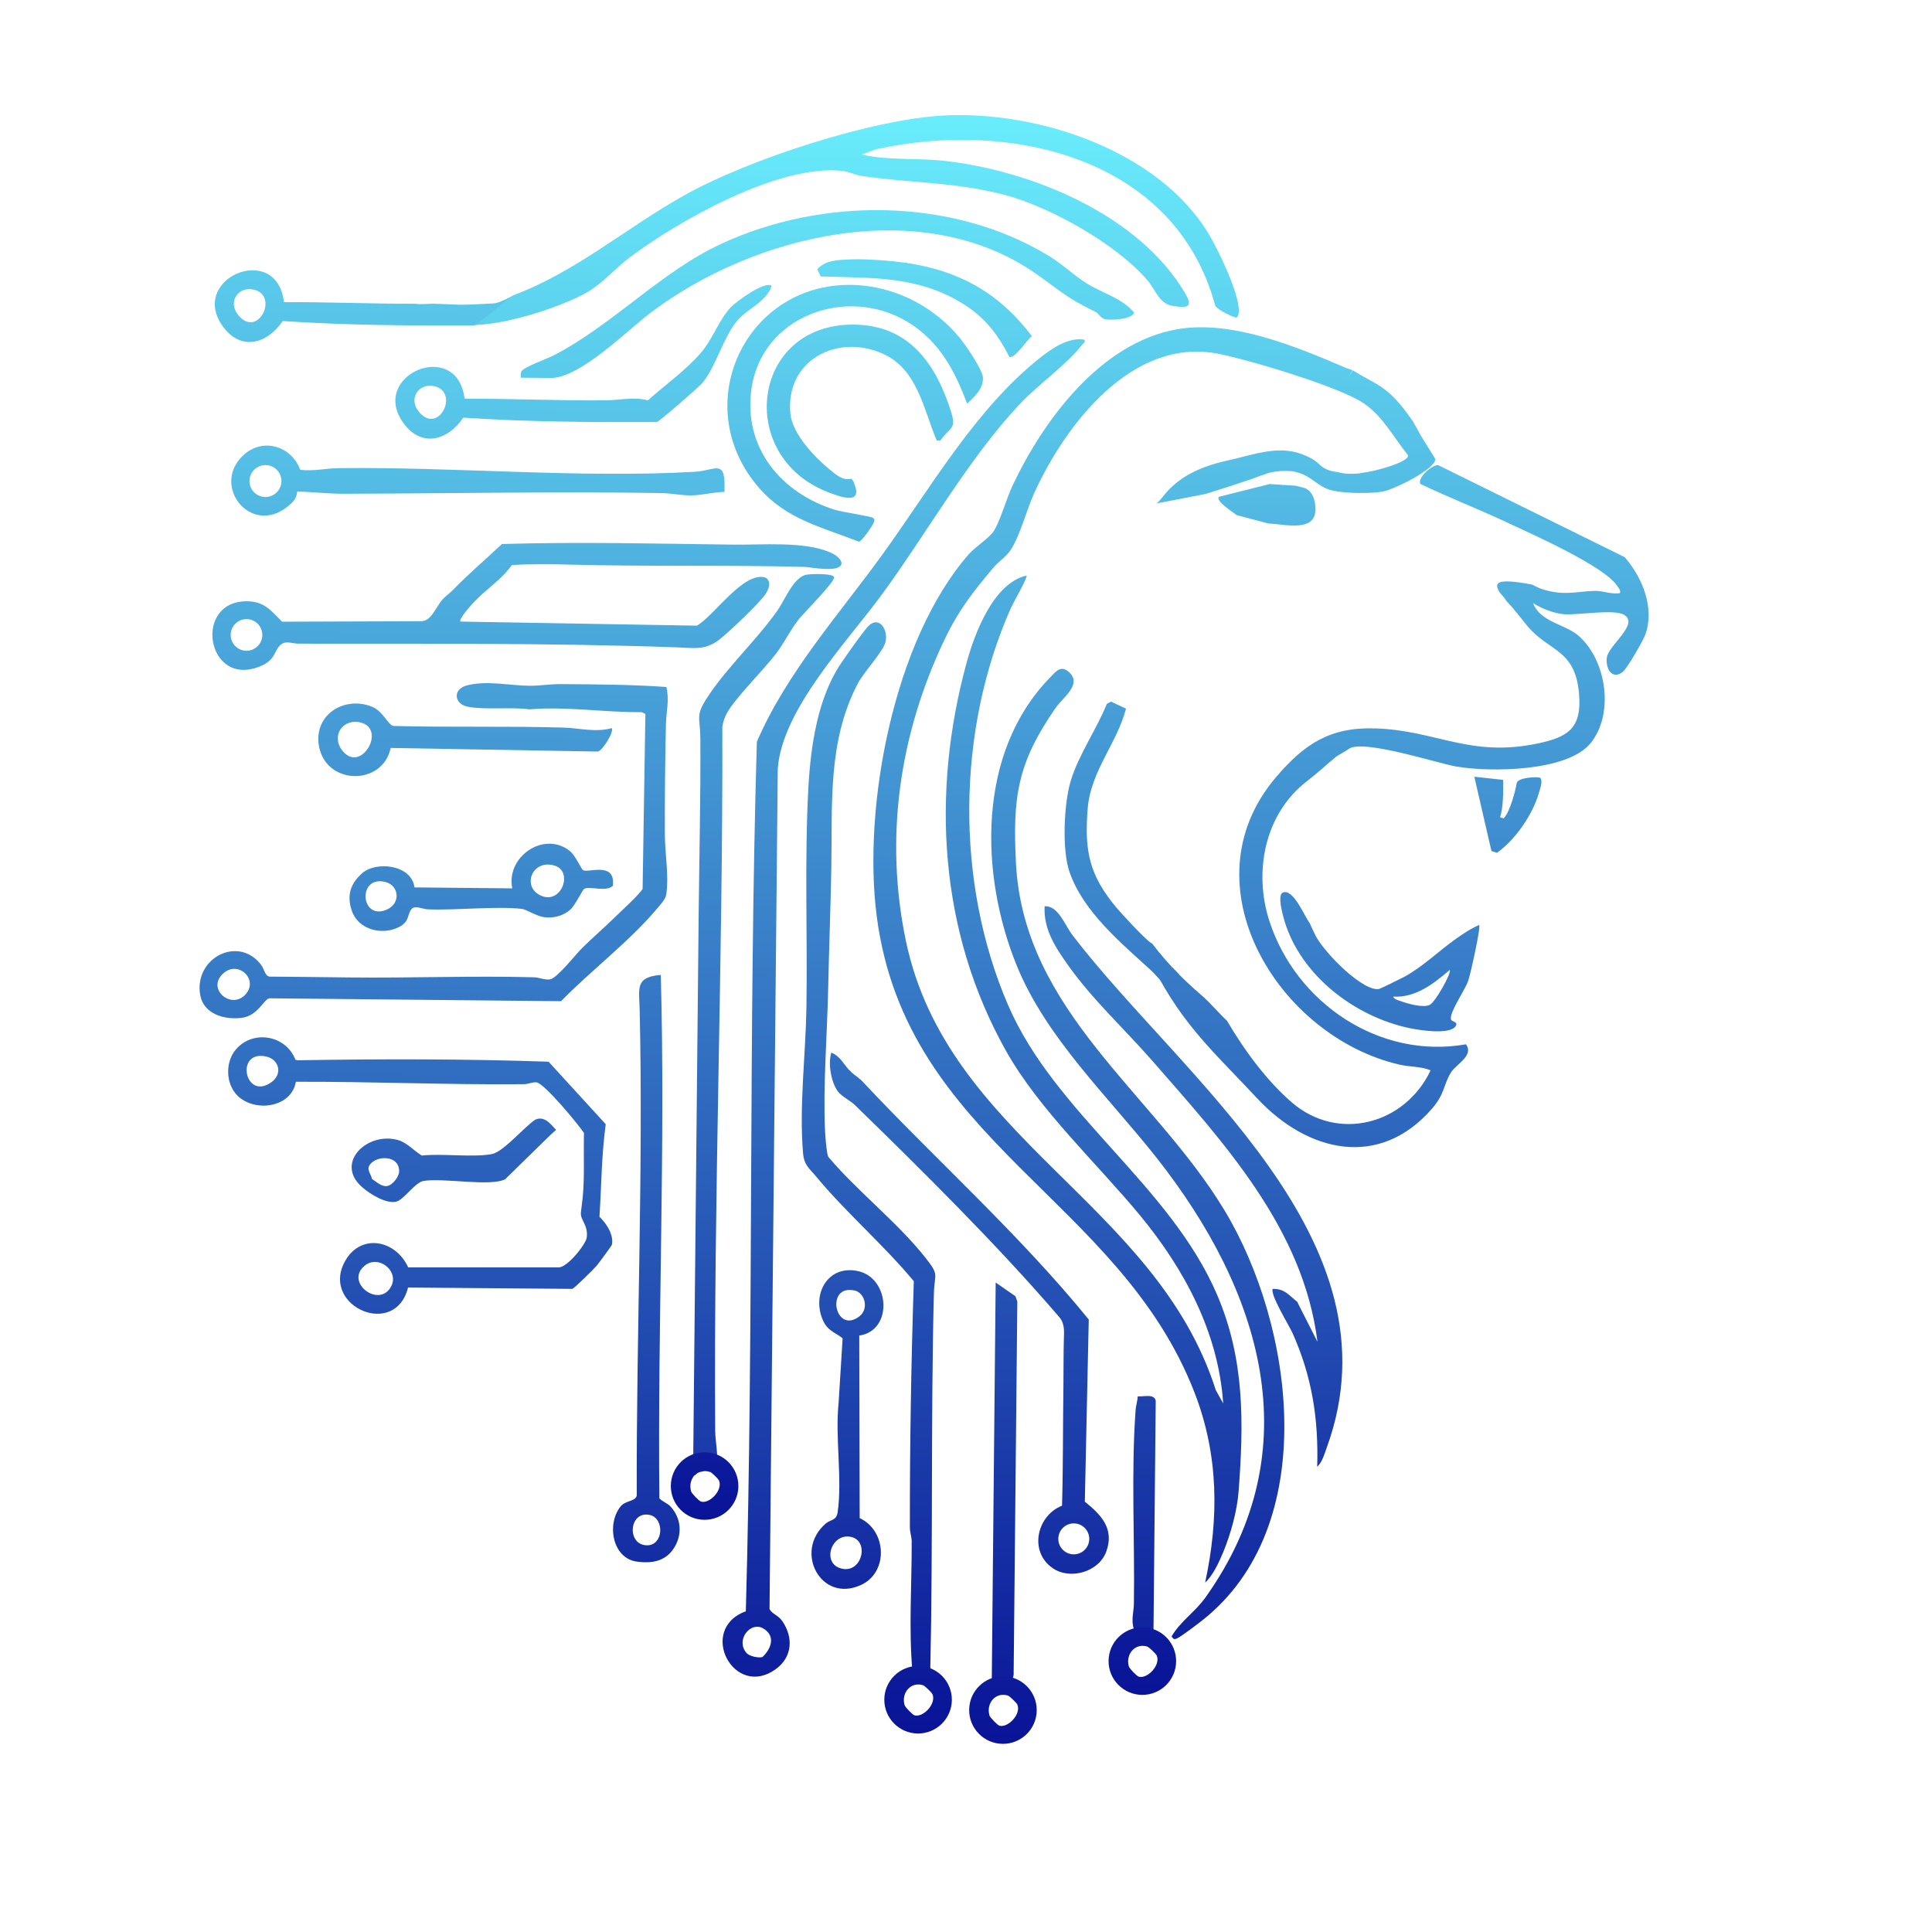 <?xml version="1.0" encoding="UTF-8"?>
<svg id="Layer_1" xmlns="http://www.w3.org/2000/svg" xmlns:xlink="http://www.w3.org/1999/xlink" version="1.1" viewBox="0 0 1024 1024">
  <!-- Generator: Adobe Illustrator 29.3.1, SVG Export Plug-In . SVG Version: 2.1.0 Build 151)  -->
  <defs>
    <style>
      .st0 {
        fill: url(#linear-gradient2);
      }

      .st1 {
        fill: url(#linear-gradient1);
      }

      .st2 {
        fill: url(#linear-gradient9);
      }

      .st3 {
        fill: url(#linear-gradient3);
      }

      .st4 {
        fill: url(#linear-gradient6);
      }

      .st5 {
        fill: url(#linear-gradient8);
      }

      .st6 {
        fill: url(#linear-gradient7);
      }

      .st7 {
        fill: url(#linear-gradient5);
      }

      .st8 {
        fill: url(#linear-gradient4);
      }

      .st9 {
        fill: url(#linear-gradient31);
      }

      .st10 {
        fill: url(#linear-gradient30);
      }

      .st11 {
        fill: url(#linear-gradient32);
      }

      .st12 {
        fill: url(#linear-gradient34);
      }

      .st13 {
        fill: url(#linear-gradient33);
      }

      .st14 {
        fill: url(#linear-gradient28);
      }

      .st15 {
        fill: url(#linear-gradient29);
      }

      .st16 {
        fill: url(#linear-gradient18);
      }

      .st17 {
        fill: url(#linear-gradient13);
      }

      .st18 {
        fill: url(#linear-gradient12);
      }

      .st19 {
        fill: url(#linear-gradient15);
      }

      .st20 {
        fill: url(#linear-gradient16);
      }

      .st21 {
        fill: url(#linear-gradient11);
      }

      .st22 {
        fill: url(#linear-gradient10);
      }

      .st23 {
        fill: url(#linear-gradient17);
      }

      .st24 {
        fill: url(#linear-gradient14);
      }

      .st25 {
        fill: url(#linear-gradient19);
      }

      .st26 {
        fill: url(#linear-gradient23);
      }

      .st27 {
        fill: url(#linear-gradient22);
      }

      .st28 {
        fill: url(#linear-gradient24);
      }

      .st29 {
        fill: url(#linear-gradient25);
      }

      .st30 {
        fill: url(#linear-gradient21);
      }

      .st31 {
        fill: url(#linear-gradient20);
      }

      .st32 {
        fill: url(#linear-gradient27);
      }

      .st33 {
        fill: url(#linear-gradient26);
      }

      .st34 {
        fill: url(#linear-gradient);
      }
    </style>
    <linearGradient id="linear-gradient" x1="367.8" y1="60.81" x2="367.8" y2="929.82" gradientTransform="translate(983.03 4.79) rotate(-179.44) scale(1 -1)" gradientUnits="userSpaceOnUse">
      <stop offset="0" stop-color="#69edfb"/>
      <stop offset="1" stop-color="#091397"/>
    </linearGradient>
    <linearGradient id="linear-gradient1" x1="179.83" y1="59.22" x2="179.83" y2="931.8" xlink:href="#linear-gradient"/>
    <linearGradient id="linear-gradient2" x1="312.51" y1="274.92" x2="312.51" y2="276.09" xlink:href="#linear-gradient"/>
    <linearGradient id="linear-gradient3" x1="308.97" y1="60.81" x2="308.97" y2="929.82" xlink:href="#linear-gradient"/>
    <linearGradient id="linear-gradient4" x1="525.12" y1="60.81" x2="525.12" y2="929.82" xlink:href="#linear-gradient"/>
    <linearGradient id="linear-gradient5" x1="748.5" y1="60.81" x2="748.5" y2="929.82" xlink:href="#linear-gradient"/>
    <linearGradient id="linear-gradient6" x1="671.98" y1="60.81" x2="671.98" y2="929.82" xlink:href="#linear-gradient"/>
    <linearGradient id="linear-gradient7" x1="727.25" y1="60.81" x2="727.25" y2="929.82" xlink:href="#linear-gradient"/>
    <linearGradient id="linear-gradient8" x1="527.77" y1="60.81" x2="527.77" y2="929.82" xlink:href="#linear-gradient"/>
    <linearGradient id="linear-gradient9" x1="542.8" y1="60.81" x2="542.8" y2="929.82" xlink:href="#linear-gradient"/>
    <linearGradient id="linear-gradient10" x1="491.42" y1="60.81" x2="491.42" y2="929.82" xlink:href="#linear-gradient"/>
    <linearGradient id="linear-gradient11" x1="536.04" y1="60.81" x2="536.04" y2="929.82" xlink:href="#linear-gradient"/>
    <linearGradient id="linear-gradient12" x1="732.69" y1="60.81" x2="732.69" y2="929.82" xlink:href="#linear-gradient"/>
    <linearGradient id="linear-gradient13" x1="632.58" y1="60.81" x2="632.58" y2="929.82" xlink:href="#linear-gradient"/>
    <linearGradient id="linear-gradient14" x1="526.47" y1="60.81" x2="526.47" y2="929.82" xlink:href="#linear-gradient"/>
    <linearGradient id="linear-gradient15" x1="462.56" y1="60.81" x2="462.56" y2="929.82" xlink:href="#linear-gradient"/>
    <linearGradient id="linear-gradient16" x1="516.52" y1="60.81" x2="516.52" y2="929.82" xlink:href="#linear-gradient"/>
    <linearGradient id="linear-gradient17" x1="700.64" y1="60.81" x2="700.64" y2="929.82" xlink:href="#linear-gradient"/>
    <linearGradient id="linear-gradient18" x1="736.53" y1="60.81" x2="736.53" y2="929.82" xlink:href="#linear-gradient"/>
    <linearGradient id="linear-gradient19" x1="498.99" y1="60.81" x2="498.99" y2="929.82" xlink:href="#linear-gradient"/>
    <linearGradient id="linear-gradient20" x1="573.37" y1="60.81" x2="573.37" y2="929.82" xlink:href="#linear-gradient"/>
    <linearGradient id="linear-gradient21" x1="723.35" y1="60.81" x2="723.35" y2="929.82" xlink:href="#linear-gradient"/>
    <linearGradient id="linear-gradient22" x1="754.35" y1="60.81" x2="754.35" y2="929.82" xlink:href="#linear-gradient"/>
    <linearGradient id="linear-gradient23" x1="383.77" y1="60.81" x2="383.77" y2="929.82" xlink:href="#linear-gradient"/>
    <linearGradient id="linear-gradient24" x1="234.65" y1="60.81" x2="234.65" y2="929.82" xlink:href="#linear-gradient"/>
    <linearGradient id="linear-gradient25" x1="247.01" y1="60.79" x2="247.01" y2="929.85" xlink:href="#linear-gradient"/>
    <linearGradient id="linear-gradient26" x1="369.01" y1="60.81" x2="369.01" y2="929.82" xlink:href="#linear-gradient"/>
    <linearGradient id="linear-gradient27" x1="442.92" y1="60.81" x2="442.92" y2="929.82" xlink:href="#linear-gradient"/>
    <linearGradient id="linear-gradient28" x1="442.63" y1="54.83" x2="442.63" y2="923.84" xlink:href="#linear-gradient"/>
    <linearGradient id="linear-gradient29" x1="344.65" y1="60.81" x2="344.65" y2="929.82" xlink:href="#linear-gradient"/>
    <linearGradient id="linear-gradient30" x1="374.17" x2="374.17" y2="929.82" xlink:href="#linear-gradient"/>
    <linearGradient id="linear-gradient31" x1="789.31" y1="10.54" x2="789.31" y2="879.55" xlink:href="#linear-gradient"/>
    <linearGradient id="linear-gradient32" x1="487.67" y1="49.79" x2="487.67" y2="918.8" xlink:href="#linear-gradient"/>
    <linearGradient id="linear-gradient33" x1="369.01" y1="28.16" x2="369.01" y2="897.17" xlink:href="#linear-gradient"/>
    <linearGradient id="linear-gradient34" x1="601.92" y1="-62.38" x2="601.92" y2="806.63" xlink:href="#linear-gradient"/>
  </defs>
  <path class="st34" d="M612.58,266.9c3.86-1.02,7.34-16.13,37.93-22.78,13.65-2.97,26.23-8.2,39.2-3.54v-.02c.15.11.33.19.55.21.13.13.3.21.51.25.1.08.23.13.37.16.14.11.31.18.53.19.09.06.2.09.32.12,1.28.56,2.57,1.2,3.85,1.94,2.85,1.65,4.33,4.28,7.89,5.58.4.15.86.34,1.3.47,2.53.51,1.38.4,3.63.68.4.05,3.28.83,3.61.66,1.19.42,2.47.22,3.76.3,1.12.06,1.48-.04,2.64-.1,1.51,0,1.67-.11,3.48-.45,6.69-.65,24.93-5.8,24.16-9.25-7.67-9.49-13.14-20.41-23.39-27.49-2.7-1.86-7.04-3.99-12.35-6.22v.02c-.12-.09-.25-.16-.41-.19h0c-19.67-8.19-52.23-17.63-65-20.04-45.13-8.54-80.4,37.54-96.95,73.81-4.06,8.89-7.55,22.91-12.77,30.61-2.33,3.44-6.42,6.01-9.06,9.18-10.87,13.04-18.22,22.27-25.66,37.82-23.98,50.08-32.01,105.01-20.61,159.71,21.83,104.8,132.63,138.91,164.27,238.23l3.93,7.06c-2.47-37.54-20.65-71.33-44.17-99.76-22.58-27.31-53.25-55.77-70.67-86.62-35.7-63.2-40.15-137.09-21.02-206.64,4.29-15.59,14.29-41.78,31.65-45.76.75.83-7.24,14.8-8.31,17.21-28.77,64.79-29.54,145.55-1.45,210.56,24.87,57.56,85.98,95.34,110.86,153.7,14.5,34.01,14.06,67.53,11.29,103.95-.79,10.44-4.2,22.65-8.21,32.34-2.14,5.16-5.46,12.35-9.52,15.98,7.39-34.28,7.16-67.61-5.58-100.55-39.89-103.1-152.69-132.92-168.44-252.21-7.7-58.35,8.96-146.97,48.79-192.31,3.63-4.13,11.08-8.68,13.39-12.52,3.34-5.54,6.61-17.19,9.81-23.93,16.54-34.92,46.71-75.63,87.15-82.74,28.58-5.02,62.31,8.79,89.66,20.55,0,0,1.65.52,3.29,1.16l-1.97,3.57,2.16-3.5c12.22,7.49,16.98,7.86,26.67,19.96,2.27,2.84,1.24,1.66,5.21,7.09,1.16,2.39,2.56,4.18,3.8,6.93l8.06,13.01c-.03,5.52-21.81,15.91-27.03,17.07-6.42,1.42-20.57,1.14-26.98-.26-8.77-1.91-11.14-7.84-19.59-9.82-.14-.08-.29-.14-.49-.14-.02,0-.04,0-.05,0-.03-.01-.07-.02-.11-.02-.13-.07-.27-.13-.45-.13,0,0,0,0-.01,0-.12-.07-.27-.11-.44-.12-.11-.04-.22-.07-.36-.08-.03,0-.05.01-.07.01-.09-.03-.17-.06-.28-.06-.01,0-.02,0-.04,0-.08-.02-.15-.05-.24-.05-.1,0-.18.03-.26.05-.04,0-.07-.03-.11-.03-.09,0-.16.03-.24.05v-.02c-1.59-.16-3.38-.19-5.42-.06-1.14.07-3.65.43-4.23.55-2.6.64-3.36.73-3.98,1.21-.3.11,0,0-1.48.43-.59.17,0,0-2.6.93l-2.21.84c-.31.1-.53.18-.69.23.16-.05.07-.02-1.2.42-3.74,1.29-14.65,4.89-20.46,6.63-1.02.38-1.99.64-3.1.95"/>
  <path class="st1" d="M796.71,413.34c.08,5.67.1,14.41-1.63,19.88l1.91.51c3.46-3.53,6.4-15.43,6.9-18.66.48-3.04,11.27-3.59,12.54-2.77,1.37,1.84-.16,5.79-.79,7.97-3.27,11.44-12.48,24.88-22.22,31.72l-2.92-.94-9.08-39.38,15.28,1.68Z"/>
  <path class="st0" d="M667.92,276.94s0,0,0,0c0,0,0,0-.01,0-.04,0-.08-.02-.12-.03"/>
  <path class="st3" d="M655.57,273.06c-2.88-2.14-11.11-7.39-9.61-9.72l27.04-6.79,6.6.43.02-.03c.14.1.31.18.54.18.16,0,.29-.04.41-.1h.05s0,0,0,0c.05,0,.1-.01.16-.02.09.04.19.06.3.07.07,0,.13-.03.2-.04.11.06.24.1.39.1.09,0,.16-.03.24-.05.1.04.21.06.33.07.07,0,.12-.02.18-.03.11.05.23.08.38.08.04,0,.07-.02.11-.02.07.02.13.04.21.04.06,0,.1-.02.16-.03v.02s3.42.22,3.42.22l3.4.84c5,.91,7.02,5.95,7.13,11.27.27,12.91-16.31,8.23-24.81,7.94"/>
  <path class="st8" d="M438.7,260.78c-49.12-19.08-40.37-89.22,13.81-88.74,29.58.26,43.65,21.04,51.65,46.41,2.99,9.5-1.11,8.02-5.63,14.96l-2,.14c-7.08-16.6-10.14-37.81-28.63-46.08-24.28-10.85-51.79,3.55-48.97,31.86,1.05,10.56,12.7,22.89,20.66,29.4,3.34,2.73,7.05,6.21,11.65,5l1.1,1.39.56,1.67c4.44,11.22-8.26,6.3-14.19,4Z"/>
  <path class="st7" d="M106.06,527.1c1.67,10.38,12.85,13.55,22.12,12.36,8.54-1.1,11.58-9.8,14.58-10.34l154.59,1.53c15.66-16.04,36.58-31.96,50.83-48.99,1.81-2.16,4.58-5,4.95-7.56,1.48-10.22-.7-21.55-.74-31.7-.08-19.5.13-39.15.57-58.64.14-6.47,1.9-12.69.24-19.64-18.7-1.33-37.42-1.39-56.19-1.54-4.95-.04-10.8.91-16.34.89-10.44-.04-22.66-2.99-33.34-.15-7.52,2-6.67,9.89.68,11.27,9.39,1.77,22.81.05,32.63,1.37,19.68-1.63,39.62,1.67,59.46,1.49l1.97.96-1.47,92.63c-.36,1.77-13.24,13.68-15.9,16.26-5.26,5.11-10.83,9.91-16.09,15.1-3.28,3.24-13.3,16.03-16.98,16.66-2.96.51-5.67-1.01-8.55-1.08-32.57-.88-65.57.47-97.93.09-14.1-.17-28.19-.35-42.29-.44-2.59-.54-2.73-3.92-4.4-6.14-11.96-15.93-35.54-3.9-32.4,15.62ZM118.38,515.88c8.23-7.33,19.46,4.01,11.11,11.82-7.6,7.11-20.06-3.85-11.11-11.82Z"/>
  <path class="st4" d="M213.99,224.44c9.64,13.04,23.43,8.92,31.57-3.08,34.09,2.3,68.3,2.44,102.54,2.34,1.52-.41,22.1-18.37,23.94-20.47,7.01-8.02,10.9-23.36,18.14-32.61,5.39-6.89,15.82-10.25,18.84-19.08-3.4-3.01-18.93,8.38-21.7,11.31-6.22,6.58-9.29,16.45-15.59,23.85-8.1,9.53-19.03,17.17-28.32,25.48-7.55-1.98-14.7-.1-21.82-.02-25.09.3-50.27-.94-75.36-.82-3.93-32.55-51.12-12.44-32.24,13.08ZM222.12,218.37c-6.06-7.25-.04-15.54,8.09-13.66,13.56,3.13,2.25,26.04-8.09,13.66Z"/>
  <path class="st6" d="M179.07,248.14c-6.36.08-13.3,1.75-19.96.85-4.35-12.14-19.04-17.11-29.3-8.43-18.8,15.9,2.68,43.97,22.63,27.92,2.74-2.21,4.8-4.17,5.07-7.92,8.18.11,16.18,1.15,24.41,1.13,56.2-.11,112.7-1.28,168.97-.35,5.17.09,10.48,1.4,16.31,1.2,5.33-.18,11.34-1.77,16.77-1.81.79-18.22-4.41-11.32-15.69-10.67-60.76,3.49-127.51-2.7-189.19-1.93ZM149.16,255.05c-.05,4.68-3.87,8.43-8.55,8.38s-8.43-3.87-8.38-8.55,3.87-8.43,8.55-8.38,8.43,3.87,8.38,8.55Z"/>
  <path class="st5" d="M455.24,287.1c-19.45-7.63-38.14-11.75-52.55-28.08-39.83-45.1-5.63-113.5,54.54-107.68,19.86,1.92,38.71,12.26,51.35,27.6,3.1,3.77,12.25,17.06,12.4,21.19.21,6.01-4.39,10.02-8.39,13.84-6.52-17.45-14.59-32.78-30.86-42.93-32.39-20.22-78.48-3.83-83.55,35.83-3.95,30.9,16.05,54.56,44.45,63.37,3.83,1.19,18.51,3.3,19.96,4.2,1.29.8.85,1.36.51,2.49-.47,1.58-6.36,10.05-7.85,10.16Z"/>
  <path class="st2" d="M344.65,165.88c-12.18,9.23-37.28,34.6-52.74,34.45l-15.84-.15c.02-1.04-.15-2.17.21-3.18.82-2.31,13.88-6.9,17.21-8.63,32.1-16.76,56.66-44.32,89.2-59.32,53.61-24.71,122.11-24.38,173.08,6.49,7.22,4.37,13.12,10.18,20.04,14.57,8.3,5.26,18.51,7.65,25.09,15.34.74,3.46-12.75,4.9-16.1,3.41-1.74-.77-2.7-2.87-4.12-3.56-15.38-7.46-17.91-10.54-31.12-19.88-60.42-42.7-149.88-21.23-204.91,20.47Z"/>
  <path class="st22" d="M535,189.19c-5.85-11.63-12.88-20.79-24.02-27.82-24.16-15.26-48.36-13.97-75.99-14.84l-1.8-3.77c4.03-4.8,10.68-4.94,16.73-5.25,5.69-.3,12.27.1,17.99.5,33.44,2.33,58.75,13.28,79.02,40.2-2.7,1.9-8.77,11.77-11.94,10.99Z"/>
  <path class="st21" d="M245.48,163.66c6.12.01,12.19-.69,18.2-2.96,2.93-1.11,5.64-2.5,8.18-4.11,33.86-12.69,59.7-35.7,91.26-53.31,33.69-18.8,99.12-40.16,137.47-42.09,49.48-2.48,113.17,18.49,139.89,62.55,5.18,8.54,16.43,31.86,16.14,41.31-.03,1.08-.4,3.18-1.5,3.26-1.13.08-10.19-4.28-11-6.31-21.36-78.82-108.89-98.67-180.09-82.82l-7.29,2.73c14.27,3.24,29.13,1.72,43.63,3.33,46.35,5.14,103.42,28.57,127.91,70.42,4.31,7.36.79,7.65-6.64,6.5-7.26-1.12-9.16-8.51-13.38-13.49-16.21-19.1-51.75-39.11-75.86-45.4-26.47-6.92-49.81-6.14-76.02-10.07-2.98-.45-6.49-2.23-9.93-2.62-33.24-3.78-86.51,26.18-112.66,45.82-6.96,5.23-13.64,12.83-20.89,17.48-14.38,9.22-61,24.48-76.17,15.92-1.04-.59-1.87-1.25-2.59-2.2.02-.97,5.29-2.48,11.32-3.93Z"/>
  <path class="st18" d="M207.07,396.43l109.79,1.91c2.53-.47,8.85-10.74,7.31-12.41-8.43,2.39-17.22-.05-25.39-.29-30.05-.89-60.2-.05-90.26-.86-2.89-.59-5.53-7.75-11.06-10.08-14.58-6.12-31.1,3.84-28.47,20.32,3.4,21.32,33.82,21.71,38.08,1.4ZM191.03,382.91c14.09,3.3.36,27.32-9.5,15.02-6.21-7.74-.01-17.25,9.5-15.02Z"/>
  <path class="st17" d="M328.93,798.44c-7.5,9.33-4.42,27.52,8.68,29.26,7.55,1,14.64,0,19.22-6.62,5-7.22,4.44-16.25-1.49-22.66-1.42-1.54-4.3-2.64-5.86-4.24-.98-92.33,3.27-185.16.76-277.45-13.8,1.1-11.46,7.13-11.2,18.62,1.96,85.56-1.8,171.6-1.55,257.3-.67,3.25-5.98,2.56-8.58,5.8ZM344.36,802.95c8,1.71,7.42,16.5-1.75,16.09-10.63-.47-9.14-18.42,1.75-16.09Z"/>
  <path class="st24" d="M456.29,840.1c14.8-6.78,13.64-28.89-.64-35.46l-.22-96.76c18.05-2.67,16.26-30.43-.57-34.15-16.09-3.55-24.77,12.19-18.72,25.96,2.51,5.7,5.99,6.17,10.47,9.62l-2.14,34.42c-1.89,17.84,2.03,40.44-.48,57.68-.69,4.73-3.56,3.74-6.35,6.13-17.09,14.67-2.6,42.28,18.62,32.56ZM455.48,697.71c-13.01,9.9-18.25-17.35-2.42-13.69,5.37,1.24,7.6,9.74,2.42,13.69ZM450.81,814.53c10.14,1.9,6.28,19.26-4.51,16.92-11.07-2.41-5.94-18.88,4.51-16.92Z"/>
  <path class="st19" d="M453.3,585.89c35.42,34.45,75.11,73.8,107.23,111.14.84.97,1.93,2.16,2.47,3.55,1.22,3.15.98,5.39.88,8.77-.26,8.68-.13,17.34-.25,25.92-.3,20.91-.13,41.9-.73,62.77-13.33,5.25-17.78,24.33-4.9,33.15,9.27,6.35,24.4,1.98,28.33-8.79,4.41-12.09-2.56-19.4-11.35-26.48l2.08-96.54c-36.73-45.18-80.46-84.03-120.22-126.48-4.14-3.67-3.02-2.27-5.77-4.76-3.83-3.48-5.38-8.26-10.46-10.21-1.81,5.8-.12,15.88,3.6,20.7,1.98,2.56,6.55,4.76,9.1,7.24ZM569.21,807.43c4.53.04,8.17,3.75,8.12,8.28-.04,4.53-3.75,8.17-8.28,8.12-4.53-.04-8.17-3.75-8.12-8.28.04-4.53,3.75-8.17,8.28-8.12Z"/>
  <path class="st20" d="M428.48,417.14c1.22-21.84,4.92-47.37,17.35-65.68,3.42-5.04,10.07-14.51,13.79-18.9,6.09-7.19,11.55,1.38,9.62,8.04-1.5,5.18-11.39,15.56-14.63,21.75-16.14,30.88-13.36,64.51-14,98.18-.39,20.81-1.22,42.35-1.66,63.27-.51,24.27-2.79,52.13-1.65,75.86.13,2.64.83,11.92,1.73,13.52,15.58,18.42,36.54,34.59,51.35,53.28,7.76,9.79,4.87,8.17,4.6,19.17-1.67,66.21-.43,132.53-1.9,198.75l-1.58,2.32-7.92-1.07c-1.96-22.61-.29-45.77-.36-68.58,0-2.51-.97-4.86-.97-7.6-.05-43.43.69-87.05,2.09-130.39-16.06-19.32-35.69-36.13-51.67-55.35-3.85-4.64-6.49-6.1-7.04-12.59-2.1-24.97,1.38-51.81,1.79-76.78.63-38.52-1.07-79,1.06-117.2Z"/>
  <path class="st23" d="M358.64,343.1c9.33.33,15.09,1.72,22.65-4.13,5.06-3.92,20.76-18.88,24.22-23.78,1.81-2.56,3.64-6.75.43-8.98-11.65-4-27.47,20.37-36.62,25.4l-125.24-2.16c-1.25-1.24,5.93-9.06,7.28-10.5,6.37-6.76,14.46-11.7,19.9-19.46,10.36-.63,20.86-.51,31.24-.23,41.28,1.1,82.51.1,123.83,1.21,3.39.09,19.69,3.52,19.71-2.15-.69-2.75-3.61-4.48-6.05-5.54-13.71-6.01-36.16-3.92-50.99-4.11-40.92-.52-82.32-1.55-122.97-.33-8.69,8.25-17.71,15.79-26,24.39-1.55,1.61-3.97,3.28-5.42,4.92-3.51,3.97-5.91,11.41-11.15,11.61l-73.95.25c-5.95-5.93-9.43-10.92-19.1-10.82-28.2.28-20.85,45.83,7.23,34.57,8.95-3.59,7.45-8.72,11.34-11.71,2.74-2.11,5.99-.4,9.02-.4,67.02.11,133.9-.42,200.64,1.95ZM139.04,336.61c-.05,4.63-3.84,8.36-8.47,8.31s-8.36-3.84-8.31-8.47,3.84-8.36,8.47-8.31,8.36,3.84,8.31,8.47Z"/>
  <path class="st16" d="M190.95,628.28c.18.18.38.36.58.55.09.08.17.17.26.25,0,0,0,0,0,0,4.65,4.19,13.58,9.33,18.53,7.71,4.12-1.35,9.61-10.03,14.09-10.84,10.22-1.85,35.51,3.15,43.34-.94l24-23.47,3.01-2.73c-2.21-1.87-5.56-7.74-11-5.4-5.74,3.73-16.95,17.09-22.97,18.26-9.99,1.93-26.5-.41-37.21.8-4.28-2.57-7.86-6.96-12.87-8.29-15.91-4.25-32.61,11.54-19.76,24.12ZM211.56,620.55c.08,3.1-3.47,7.61-6.44,8.08-2.8.44-5.51-2.17-7.98-3.77-.35-2.09-2.31-4.45-1.76-6.22,1.92-6.07,15.93-7.37,16.18,1.91Z"/>
  <path class="st25" d="M411.41,884.49c8.5-6.3,9.12-16.47,3.38-25.05-2.38-3.56-5.29-3.69-6.92-6.56l4.37-445.5c2.31-31.57,37.03-67.42,55.5-92.71,23.64-32.37,45.53-71.5,72.67-100.41,9.8-10.44,24.61-20.67,32.97-31.34.75-.96,1.87-1.2,1.46-2.87-8.57-1.53-17.54,4.77-24.01,9.92-33.7,26.83-57.83,68.95-82.87,103.58-23.38,32.34-50.72,62.54-66.81,99.6-4.52,153.5-1.59,307.33-5.84,460.86-25.95,9.48-6.27,47.08,16.11,30.48ZM404.33,862.99c6.94,3.92,4.57,10.76-.19,15.27-2.32.62-7.05-.4-8.61-2.29-5.72-6.93,2.32-16.64,8.8-12.97Z"/>
  <path class="st31" d="M371.21,391.62c-.06-12.24-3.1-11.92,4.59-23.34,10.35-15.38,25.41-29.32,36.17-44.55,4.12-5.83,8.54-17.79,15.46-19.13,2.39-.46,14.23-.81,14.65,1.38.47,2.42-16.09,18.88-18.86,22.44-4.35,5.59-7.66,12.41-11.86,17.96-6.59,8.7-21.68,23.56-26.08,31.57-1.28,2.32-2,4.62-2.42,7.22.34,124.54-4.64,248.81-3.79,373.36.04,6.02,2.56,17.24-.05,22.58-.76-.61-1.76-1-3.01-1.02-.08,0-.15,0-.23,0-.57-.24-1.21-.39-1.95-.39s-1.41.14-1.98.37c-1.58.13-2.72.89-3.44,1.94l-1.03-4.4c.95-97.28,1.91-194.8,2.92-291.83.33-31.36,1.07-62.81.92-94.16Z"/>
  <path class="st30" d="M271.51,470.85l-51.84-.51c-1.5-12.1-20.39-14.09-27.77-7.47-6.23,5.58-8.14,11.62-5.5,19.66,3.31,10.09,15.78,13.43,24.94,8.89,5.9-2.92,4.37-6.71,6.77-9.58,1.83-2.19,5.92.02,8.61.13,15.13.61,36.05-1.79,49.85-.24,2.44.27,7.67,3.85,11.85,4.4,4.86.64,10.01-.65,13.75-3.9,2.66-2.31,6.48-10.47,7.44-11.09,2.68-1.73,11.48,1.87,15.23-1.64,1.46-13.2-13.12-6.58-15.8-8.32-1.18-.77-3.92-7.67-7.1-10.19-13.6-10.8-33.89,3.13-30.43,19.86ZM293.99,458.8c9.85,3,3.81,20.21-6.71,16.14-11.11-4.3-5.54-19.87,6.71-16.14ZM205.04,482.1c-14.06,6.25-15.82-18.75-.47-14.54,6.83,1.87,8.01,11.19.47,14.54Z"/>
  <path class="st27" d="M125.08,556.16c-5.83,6.75-5.52,18.38.88,24.63,9.1,8.91,28.48,6.37,30.86-7.43,40.28-.15,80.64,1.68,120.92,1.28,2.26-.02,4.66-1.25,6.64-.97,4.18.59,21.92,21.98,25.13,26.82-.28,13.32.55,26.58-1.15,38.31-.27,1.85-.45,3.66-.49,4.26-.19,3.64,3.98,6.48,3.11,12.89-.49,3.59-10.35,16-15,15.8h-79.62c-6.86-15.05-25.97-18.3-33.97-2.39-11.71,23.29,27.15,40.12,33.88,13.06l87.06.71c1.11-.32,11.38-10.46,12.81-12.15,1.05-1.24,7.93-10.52,8.14-11.18.72-2.36.13-8.26-6.56-14.91,1.2-18.92,1-31.15,3.32-49.04l-30.28-33.12c-44.32-1.52-88.73-1.5-132.97-.76l-1.21-.28c-5-13.02-22.4-16.06-31.49-5.54ZM207.51,681.42c-5.89,12.46-24.84-1.35-14.47-10.38,7.26-6.33,18.31,2.26,14.47,10.38ZM141.3,560.03c6.53,1.54,8.79,9.21,2.4,13.67-14.1,9.85-19.27-17.64-2.4-13.67Z"/>
  <path class="st26" d="M567.34,414.49c4.02-13.97,13.84-27.83,19.3-41.42l2.26-1.18,7.9,3.73c-4.85,18.64-18.72,32.94-20.31,53.05-1.78,22.54.86,35.25,15.35,52.53,2.94,3.5,14.91,16.38,18.03,18.45.29.19.56.37.83.51,4.38,5.79,9.18,11.24,14.28,16.38.02,5.03-.63,10.38-4.28,8.62-1.87-.9-8.08-8.52-10.44-10.68-15.91-14.55-36.23-31.28-43.45-52.47-3.98-11.69-2.92-35.54.52-47.51Z"/>
  <path class="st28" d="M621.38,512.8c4.88,5.21,10.08,10.13,15.52,14.79,4.63,3.97,8.79,9.09,13.43,13.44,9.73,16.57,21.68,32.36,34.36,43.28,24.67,21.24,60.14,11.48,73.57-17.02-5.14-2.13-11-1.76-16.33-2.98-64.33-14.67-114.12-95.48-65.64-152.35,15.01-17.61,28.59-26.65,52.54-25.9,32.27,1,50.12,15.49,85.89,8.06,16.38-3.41,23.82-8.03,22.19-26.58-2.11-24.05-16.3-21.94-27.87-36.36-4-4.98-6.92-8.81-10.71-12.77-.95-2.09-3.25-3.55-4.18-5.67-1.24-2.95-2.87-6.88,18-2.88,3.41,1.96,7.41,3.46,13.41,4.18,6.97.84,13.83-.87,20.18-.85,4.16.02,8.52,1.94,12.94,1.16.28-1.56-.72-2.6-1.48-3.77-6.81-10.49-45.14-27.42-57.99-33.46-15.29-7.19-31.12-13.3-46.35-20.61-1.91-3.37,6.74-10.62,9.52-9.92l98.75,48.72c9.34,10.79,15.98,26.81,10.96,40.95-1.15,3.25-9.63,17.94-11.95,19.81-5.72,4.61-9.32-1.91-8.47-7.63.99-6.62,17.34-17.64,9.1-22.6-5.19-3.12-24.42.22-31.47-.27-5.63-.4-11.99-2.93-16.75-5.91,3.86,10.2,17.17,11.09,24.33,17.49,14.63,13.08,18.8,41.17,6.16,56.75-12.29,15.14-53.05,15.42-70.89,12.43-10.41-1.75-50.55-15.02-57.51-9.24-1.21,1.01-5.31,3.06-6.48,4-4.86,3.94-9.7,8.52-15.51,13-22.49,17.35-28.35,48.18-19.76,74.37,14.21,43.29,58.32,73.11,104.09,65.05,4.46,6.01-5.44,10.68-8,15-4.06,6.84-3.21,11.25-9.9,18.99-28.06,32.44-66.2,23.11-92.63-5.24-20.57-22.06-36.73-36.24-51.63-62.93-.09-.17,2.66-1.25,6.59-6.51Z"/>
  <path class="st29" d="M680.84,488.25c8.77,28.94,37.35,50.65,66.29,56.69,4.96,1.04,21.23,3.69,24.36-1.02,1.66-2.49-2.12-2.26-2.44-3.6-.9-3.83,7.4-15.44,9.16-20.57,1.17-3.41,6.75-28.35,5.77-29.49-4.37,1.87-8.99,4.96-12.85,7.73-8.87,6.35-16.84,14.2-26.46,19.56-1.46.81-12.86,6.4-13.59,6.58-8.07,1.92-28.43-18.24-33.73-28.05-.3-.56-.41-.89-.67-1.42q-1.16-2.29-2.08-4.45s-.36-.85-.37-.84c-2.76-3.51-8.48-18.17-14.12-16.38-3.41,1.09-.11,12.43.74,15.26ZM738.49,528.22c11.72.72,21.51-6.91,29.89-14.12,1.13,1.41-7.69,17.33-10.75,18.59-3.72,1.53-11.48-.71-15.29-2.08-1.07-.39-3.86-1.06-3.85-2.39Z"/>
  <path class="st33" d="M601.91,747.18c.18-2.41,1.01-4.69,1.12-7.1,3.12.32,8.88-1.57,9.53,2.44l-1.2,123.36c-3.86.19-7.2.28-10.33-2.23-1.65-4.87-.11-9.32-.04-13.68.51-33.25-1.52-70.1.92-102.79Z"/>
  <polygon class="st32" points="525.63 893.84 527.73 679.77 538.22 687.05 539.2 689.9 537.25 887.74 535.6 893.99 525.63 893.84"/>
  <path class="st14" d="M513.68,906.2c-.1,9.89,7.84,17.98,17.73,18.07,9.89.1,17.98-7.84,18.07-17.73.1-9.89-7.84-17.98-17.73-18.07-9.89-.1-17.98,7.84-18.07,17.73ZM534.22,898.68c.89.28,4.59,3.87,4.95,4.69,2.28,5.04-4.88,12.59-9.49,11.27-1.03-.29-4.92-4.3-5.24-5.38-1.89-6.5,3.23-12.62,9.78-10.57Z"/>
  <path class="st15" d="M674.58,683.12c6.38-.03,8.16,3.08,12.93,6.8l10.78,21.27c-7.47-59.88-49.44-105.31-87.33-148.71-14.83-16.98-31.88-32.56-44.94-51-6.67-9.42-12.99-18.99-12.35-31.15,7.29-.38,10.59,9.88,14.83,15.41,57.77,75.49,174.91,161,134.75,271.39-1.26,3.48-2.43,7.83-5.11,10.3.77-25.33-2.73-47.74-13.06-70.85-1.74-3.89-12.09-20.62-10.49-23.46Z"/>
  <path class="st10" d="M613.25,613.95c-25.49-32.41-58.77-63.68-74.45-102.4-19.6-48.41-20.9-112.57,17.48-152.18,3.41-3.52,6.06-7.28,10.65-2.81,6.52,6.34-3.69,13.22-7.46,18.67-20.09,29.06-22.84,46.78-20.98,82.42,4.09,78.47,73.03,121.87,110.39,183.63,37.22,61.53,51.56,167.73-11.64,217.53-2.42,1.91-11.3,8.69-13.43,9.59-1.73.73-1.78.23-2.87-1.02,4.61-8.01,12.5-13.01,17.87-20.54,56.41-79.02,29.26-163.2-25.56-232.9Z"/>
  <path class="st9" d="M118.28,173.23c9.64,13.04,23.43,8.92,31.57-3.08,34.09,2.3,67.32,2.45,101.56,2.34,1.06-.29,12.33-9.07,19.11-15.1-2.15,1.27-6.41,3.28-9,3.43-21.49,1.19-16.63.58-31.69.15-1.02-.03-8.73.5-9.41.02-23.28.08-46.62-.96-69.89-.84-3.93-32.55-51.12-12.44-32.24,13.08ZM134.49,153.5c13.56,3.13,2.25,26.04-8.09,13.66-6.06-7.25-.04-15.54,8.09-13.66Z"/>
  <path class="st11" d="M468.7,900.72c-.1,9.89,7.84,17.98,17.73,18.07,9.89.1,17.98-7.84,18.07-17.73s-7.84-17.98-17.73-18.07c-9.89-.1-17.98,7.84-18.07,17.73ZM489.24,893.2c.89.28,4.59,3.87,4.95,4.69,2.28,5.04-4.88,12.59-9.49,11.27-1.03-.29-4.92-4.3-5.24-5.38-1.89-6.5,3.23-12.62,9.78-10.57Z"/>
  <path class="st13" d="M587.57,880.25c-.1,9.89,7.84,17.98,17.73,18.07,9.89.1,17.98-7.84,18.07-17.73.1-9.89-7.84-17.98-17.73-18.07-9.89-.1-17.98,7.84-18.07,17.73ZM608.11,872.72c.89.28,4.59,3.87,4.95,4.69,2.28,5.04-4.88,12.59-9.49,11.27-1.03-.29-4.92-4.3-5.24-5.38-1.89-6.5,3.23-12.62,9.78-10.57Z"/>
  <path class="st12" d="M355.55,787.45c-.1,9.89,7.84,17.98,17.73,18.07,9.89.1,17.98-7.84,18.07-17.73.1-9.89-7.84-17.98-17.73-18.07-9.89-.1-17.98,7.84-18.07,17.73ZM376.09,779.92c.89.28,4.59,3.87,4.95,4.69,2.28,5.04-4.88,12.59-9.49,11.27-1.03-.29-4.92-4.3-5.24-5.38-1.89-6.5,3.23-12.62,9.78-10.57Z"/>
</svg>